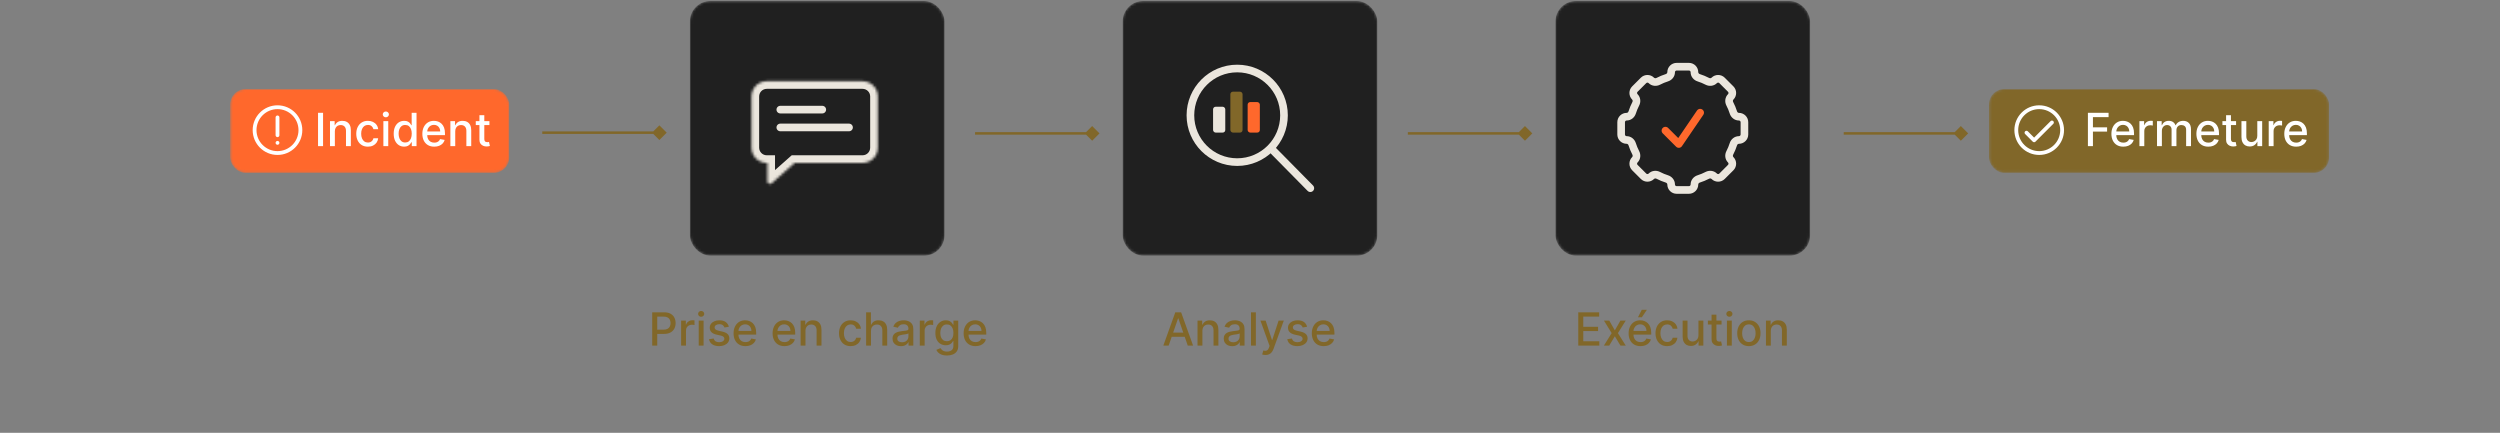 <svg width="982" height="170" viewBox="0 0 982 170" fill="none" xmlns="http://www.w3.org/2000/svg">
<rect x="0" y="0" width="982" height="170" fill="#808080" stroke="none"/>
<path d="M459.044 135.762H456.947L461.658 122.671H463.94L468.651 135.762H466.555L462.854 125.049H462.751L459.044 135.762ZM459.396 130.635H466.197V132.297H459.396V130.635ZM472.3 129.932V135.762H470.388V125.944H472.223V127.542H472.344C472.57 127.022 472.924 126.604 473.405 126.289C473.891 125.973 474.503 125.816 475.24 125.816C475.909 125.816 476.495 125.956 476.998 126.238C477.501 126.515 477.89 126.928 478.167 127.478C478.444 128.027 478.583 128.707 478.583 129.517V135.762H476.672V129.747C476.672 129.035 476.486 128.479 476.116 128.078C475.745 127.674 475.236 127.471 474.588 127.471C474.145 127.471 473.751 127.567 473.405 127.759C473.064 127.951 472.794 128.232 472.594 128.603C472.398 128.969 472.3 129.412 472.3 129.932ZM484.003 135.979C483.381 135.979 482.819 135.864 482.316 135.634C481.813 135.4 481.415 135.061 481.121 134.618C480.831 134.174 480.686 133.631 480.686 132.988C480.686 132.434 480.792 131.978 481.006 131.62C481.219 131.262 481.506 130.978 481.868 130.77C482.231 130.561 482.635 130.403 483.083 130.297C483.53 130.19 483.986 130.109 484.451 130.054C485.039 129.985 485.516 129.93 485.883 129.887C486.249 129.841 486.515 129.766 486.682 129.664C486.848 129.561 486.931 129.395 486.931 129.165V129.12C486.931 128.562 486.773 128.13 486.458 127.823C486.147 127.516 485.682 127.363 485.064 127.363C484.421 127.363 483.914 127.505 483.543 127.791C483.177 128.072 482.923 128.385 482.782 128.73L480.986 128.321C481.199 127.725 481.51 127.243 481.92 126.877C482.333 126.506 482.808 126.238 483.345 126.071C483.882 125.901 484.447 125.816 485.039 125.816C485.431 125.816 485.846 125.863 486.285 125.956C486.729 126.046 487.142 126.212 487.525 126.455C487.913 126.698 488.231 127.045 488.478 127.497C488.725 127.944 488.849 128.526 488.849 129.242V135.762H486.982V134.419H486.905C486.782 134.667 486.596 134.909 486.349 135.148C486.102 135.387 485.785 135.585 485.397 135.743C485.009 135.9 484.545 135.979 484.003 135.979ZM484.419 134.445C484.947 134.445 485.399 134.341 485.774 134.132C486.153 133.923 486.441 133.65 486.637 133.314C486.837 132.973 486.937 132.608 486.937 132.221V130.955C486.869 131.023 486.737 131.087 486.541 131.147C486.349 131.202 486.13 131.251 485.883 131.294C485.635 131.332 485.395 131.368 485.16 131.402C484.926 131.432 484.73 131.458 484.572 131.479C484.202 131.526 483.863 131.605 483.556 131.716C483.253 131.826 483.01 131.986 482.827 132.195C482.648 132.4 482.559 132.672 482.559 133.013C482.559 133.486 482.733 133.844 483.083 134.087C483.432 134.326 483.878 134.445 484.419 134.445ZM493.305 122.671V135.762H491.394V122.671H493.305ZM497.085 139.444C496.799 139.444 496.539 139.42 496.305 139.373C496.07 139.331 495.896 139.284 495.781 139.233L496.241 137.667C496.59 137.76 496.901 137.801 497.174 137.788C497.447 137.775 497.688 137.673 497.896 137.481C498.11 137.289 498.297 136.976 498.459 136.542L498.695 135.89L495.103 125.944H497.149L499.635 133.563H499.737L502.224 125.944H504.276L500.23 137.072C500.042 137.583 499.803 138.016 499.514 138.37C499.224 138.728 498.879 138.996 498.478 139.175C498.078 139.354 497.613 139.444 497.085 139.444ZM513.429 128.341L511.697 128.647C511.624 128.426 511.509 128.215 511.352 128.015C511.198 127.814 510.99 127.65 510.725 127.522C510.461 127.395 510.131 127.331 509.735 127.331C509.193 127.331 508.742 127.452 508.379 127.695C508.017 127.934 507.836 128.243 507.836 128.622C507.836 128.95 507.958 129.214 508.2 129.414C508.443 129.615 508.835 129.779 509.377 129.907L510.936 130.265C511.84 130.473 512.513 130.795 512.956 131.23C513.399 131.664 513.621 132.229 513.621 132.924C513.621 133.512 513.45 134.036 513.11 134.496C512.773 134.952 512.302 135.31 511.697 135.57C511.096 135.83 510.399 135.96 509.607 135.96C508.507 135.96 507.61 135.725 506.916 135.257C506.221 134.784 505.795 134.113 505.637 133.243L507.485 132.962C507.6 133.444 507.836 133.808 508.194 134.055C508.552 134.298 509.019 134.419 509.594 134.419C510.22 134.419 510.721 134.289 511.096 134.029C511.471 133.765 511.659 133.444 511.659 133.064C511.659 132.757 511.544 132.5 511.313 132.291C511.088 132.082 510.74 131.924 510.271 131.818L508.61 131.453C507.693 131.245 507.016 130.912 506.577 130.456C506.142 130 505.925 129.423 505.925 128.724C505.925 128.145 506.087 127.637 506.411 127.203C506.735 126.768 507.182 126.429 507.753 126.186C508.324 125.939 508.978 125.816 509.715 125.816C510.776 125.816 511.612 126.046 512.221 126.506C512.83 126.962 513.233 127.574 513.429 128.341ZM519.954 135.96C518.987 135.96 518.153 135.753 517.455 135.34C516.76 134.922 516.223 134.336 515.844 133.582C515.469 132.824 515.281 131.935 515.281 130.917C515.281 129.911 515.469 129.025 515.844 128.257C516.223 127.49 516.751 126.892 517.429 126.461C518.111 126.031 518.908 125.816 519.82 125.816C520.374 125.816 520.911 125.907 521.43 126.091C521.95 126.274 522.417 126.561 522.83 126.953C523.244 127.346 523.57 127.855 523.808 128.481C524.047 129.103 524.166 129.86 524.166 130.75V131.428H516.362V129.996H522.293C522.293 129.493 522.191 129.048 521.987 128.66C521.782 128.268 521.494 127.959 521.124 127.733C520.757 127.507 520.327 127.395 519.832 127.395C519.295 127.395 518.827 127.527 518.426 127.791C518.03 128.051 517.723 128.392 517.506 128.814C517.293 129.231 517.186 129.685 517.186 130.175V131.294C517.186 131.95 517.301 132.508 517.531 132.968C517.766 133.429 518.092 133.78 518.509 134.023C518.927 134.262 519.415 134.381 519.973 134.381C520.335 134.381 520.665 134.33 520.964 134.228C521.262 134.121 521.52 133.963 521.737 133.755C521.955 133.546 522.121 133.288 522.236 132.981L524.045 133.307C523.9 133.84 523.64 134.306 523.265 134.707C522.894 135.103 522.428 135.412 521.865 135.634C521.307 135.851 520.67 135.96 519.954 135.96Z" fill="#816729"/>
<path d="M256.185 135.762V122.671H260.851C261.87 122.671 262.714 122.856 263.383 123.227C264.052 123.598 264.552 124.105 264.885 124.748C265.217 125.387 265.383 126.108 265.383 126.909C265.383 127.714 265.215 128.439 264.878 129.082C264.546 129.721 264.043 130.228 263.37 130.603C262.701 130.974 261.859 131.159 260.845 131.159H257.636V129.485H260.666C261.31 129.485 261.832 129.374 262.232 129.152C262.633 128.926 262.927 128.62 263.114 128.232C263.302 127.844 263.396 127.403 263.396 126.909C263.396 126.414 263.302 125.975 263.114 125.592C262.927 125.208 262.631 124.908 262.226 124.691C261.825 124.473 261.297 124.365 260.641 124.365H258.16V135.762H256.185ZM267.546 135.762V125.944H269.393V127.503H269.495C269.674 126.975 269.989 126.559 270.441 126.257C270.897 125.95 271.413 125.797 271.988 125.797C272.107 125.797 272.248 125.801 272.41 125.809C272.576 125.818 272.706 125.828 272.8 125.841V127.669C272.723 127.648 272.587 127.625 272.391 127.599C272.195 127.569 271.999 127.554 271.803 127.554C271.351 127.554 270.948 127.65 270.595 127.842C270.245 128.029 269.968 128.292 269.764 128.628C269.559 128.961 269.457 129.34 269.457 129.766V135.762H267.546ZM274.454 135.762V125.944H276.365V135.762H274.454ZM275.419 124.429C275.087 124.429 274.801 124.318 274.562 124.096C274.328 123.87 274.211 123.602 274.211 123.291C274.211 122.975 274.328 122.707 274.562 122.485C274.801 122.26 275.087 122.147 275.419 122.147C275.751 122.147 276.035 122.26 276.269 122.485C276.508 122.707 276.627 122.975 276.627 123.291C276.627 123.602 276.508 123.87 276.269 124.096C276.035 124.318 275.751 124.429 275.419 124.429ZM286.293 128.341L284.561 128.647C284.489 128.426 284.374 128.215 284.216 128.015C284.063 127.814 283.854 127.65 283.59 127.522C283.325 127.395 282.995 127.331 282.599 127.331C282.058 127.331 281.606 127.452 281.244 127.695C280.881 127.934 280.7 128.243 280.7 128.622C280.7 128.95 280.822 129.214 281.065 129.414C281.308 129.615 281.7 129.779 282.241 129.907L283.801 130.265C284.704 130.473 285.377 130.795 285.82 131.23C286.264 131.664 286.485 132.229 286.485 132.924C286.485 133.512 286.315 134.036 285.974 134.496C285.637 134.952 285.166 135.31 284.561 135.57C283.96 135.83 283.264 135.96 282.471 135.96C281.372 135.96 280.475 135.725 279.78 135.257C279.085 134.784 278.659 134.113 278.502 133.243L280.349 132.962C280.464 133.444 280.7 133.808 281.058 134.055C281.416 134.298 281.883 134.419 282.458 134.419C283.085 134.419 283.585 134.289 283.96 134.029C284.335 133.765 284.523 133.444 284.523 133.064C284.523 132.757 284.408 132.5 284.178 132.291C283.952 132.082 283.604 131.924 283.136 131.818L281.474 131.453C280.558 131.245 279.88 130.912 279.441 130.456C279.006 130 278.789 129.423 278.789 128.724C278.789 128.145 278.951 127.637 279.275 127.203C279.599 126.768 280.046 126.429 280.617 126.186C281.188 125.939 281.842 125.816 282.58 125.816C283.641 125.816 284.476 126.046 285.085 126.506C285.695 126.962 286.097 127.574 286.293 128.341ZM292.818 135.96C291.851 135.96 291.018 135.753 290.319 135.34C289.624 134.922 289.087 134.336 288.708 133.582C288.333 132.824 288.146 131.935 288.146 130.917C288.146 129.911 288.333 129.025 288.708 128.257C289.087 127.49 289.616 126.892 290.293 126.461C290.975 126.031 291.772 125.816 292.684 125.816C293.238 125.816 293.775 125.907 294.295 126.091C294.815 126.274 295.281 126.561 295.695 126.953C296.108 127.346 296.434 127.855 296.672 128.481C296.911 129.103 297.03 129.86 297.03 130.75V131.428H289.226V129.996H295.158C295.158 129.493 295.055 129.048 294.851 128.66C294.646 128.268 294.359 127.959 293.988 127.733C293.621 127.507 293.191 127.395 292.697 127.395C292.16 127.395 291.691 127.527 291.29 127.791C290.894 128.051 290.587 128.392 290.37 128.814C290.157 129.231 290.05 129.685 290.05 130.175V131.294C290.05 131.95 290.165 132.508 290.396 132.968C290.63 133.429 290.956 133.78 291.373 134.023C291.791 134.262 292.279 134.381 292.837 134.381C293.199 134.381 293.53 134.33 293.828 134.228C294.126 134.121 294.384 133.963 294.601 133.755C294.819 133.546 294.985 133.288 295.1 132.981L296.909 133.307C296.764 133.84 296.504 134.306 296.129 134.707C295.758 135.103 295.292 135.412 294.729 135.634C294.171 135.851 293.534 135.96 292.818 135.96ZM308.146 135.96C307.179 135.96 306.346 135.753 305.647 135.34C304.952 134.922 304.415 134.336 304.036 133.582C303.661 132.824 303.474 131.935 303.474 130.917C303.474 129.911 303.661 129.025 304.036 128.257C304.415 127.49 304.944 126.892 305.621 126.461C306.303 126.031 307.1 125.816 308.012 125.816C308.566 125.816 309.103 125.907 309.623 126.091C310.143 126.274 310.609 126.561 311.023 126.953C311.436 127.346 311.762 127.855 312.001 128.481C312.239 129.103 312.359 129.86 312.359 130.75V131.428H304.554V129.996H310.486C310.486 129.493 310.383 129.048 310.179 128.66C309.974 128.268 309.687 127.959 309.316 127.733C308.949 127.507 308.519 127.395 308.025 127.395C307.488 127.395 307.019 127.527 306.619 127.791C306.222 128.051 305.915 128.392 305.698 128.814C305.485 129.231 305.378 129.685 305.378 130.175V131.294C305.378 131.95 305.494 132.508 305.724 132.968C305.958 133.429 306.284 133.78 306.702 134.023C307.119 134.262 307.607 134.381 308.165 134.381C308.528 134.381 308.858 134.33 309.156 134.228C309.454 134.121 309.712 133.963 309.93 133.755C310.147 133.546 310.313 133.288 310.428 132.981L312.237 133.307C312.092 133.84 311.832 134.306 311.457 134.707C311.087 135.103 310.62 135.412 310.057 135.634C309.499 135.851 308.862 135.96 308.146 135.96ZM316.39 129.932V135.762H314.479V125.944H316.314V127.542H316.435C316.661 127.022 317.015 126.604 317.496 126.289C317.982 125.973 318.593 125.816 319.331 125.816C320 125.816 320.586 125.956 321.089 126.238C321.591 126.515 321.981 126.928 322.258 127.478C322.535 128.027 322.674 128.707 322.674 129.517V135.762H320.763V129.747C320.763 129.035 320.577 128.479 320.206 128.078C319.836 127.674 319.326 127.471 318.679 127.471C318.236 127.471 317.841 127.567 317.496 127.759C317.155 127.951 316.885 128.232 316.684 128.603C316.488 128.969 316.39 129.412 316.39 129.932ZM334.136 135.96C333.186 135.96 332.368 135.745 331.682 135.314C331 134.88 330.476 134.281 330.109 133.518C329.743 132.755 329.56 131.882 329.56 130.897C329.56 129.9 329.747 129.02 330.122 128.257C330.497 127.49 331.025 126.892 331.707 126.461C332.389 126.031 333.192 125.816 334.117 125.816C334.863 125.816 335.528 125.954 336.111 126.231C336.695 126.504 337.166 126.887 337.524 127.382C337.886 127.876 338.101 128.453 338.17 129.114H336.31C336.207 128.654 335.973 128.257 335.606 127.925C335.244 127.593 334.758 127.426 334.149 127.426C333.616 127.426 333.15 127.567 332.749 127.848C332.353 128.125 332.044 128.522 331.822 129.037C331.601 129.549 331.49 130.154 331.49 130.853C331.49 131.569 331.599 132.186 331.816 132.706C332.033 133.226 332.34 133.629 332.736 133.914C333.137 134.2 333.608 134.343 334.149 134.343C334.511 134.343 334.839 134.277 335.133 134.145C335.432 134.008 335.681 133.814 335.881 133.563C336.086 133.311 336.229 133.009 336.31 132.655H338.17C338.101 133.29 337.895 133.857 337.55 134.355C337.204 134.854 336.742 135.246 336.163 135.532C335.587 135.817 334.912 135.96 334.136 135.96ZM342.125 129.932V135.762H340.214V122.671H342.099V127.542H342.221C342.451 127.013 342.802 126.593 343.275 126.282C343.748 125.971 344.366 125.816 345.129 125.816C345.802 125.816 346.39 125.954 346.893 126.231C347.4 126.508 347.792 126.922 348.069 127.471C348.351 128.017 348.491 128.699 348.491 129.517V135.762H346.58V129.747C346.58 129.027 346.395 128.468 346.024 128.072C345.653 127.672 345.138 127.471 344.477 127.471C344.025 127.471 343.62 127.567 343.263 127.759C342.909 127.951 342.63 128.232 342.425 128.603C342.225 128.969 342.125 129.412 342.125 129.932ZM353.899 135.979C353.277 135.979 352.714 135.864 352.211 135.634C351.709 135.4 351.31 135.061 351.016 134.618C350.726 134.174 350.581 133.631 350.581 132.988C350.581 132.434 350.688 131.978 350.901 131.62C351.114 131.262 351.402 130.978 351.764 130.77C352.126 130.561 352.531 130.403 352.978 130.297C353.426 130.19 353.882 130.109 354.346 130.054C354.934 129.985 355.412 129.93 355.778 129.887C356.145 129.841 356.411 129.766 356.577 129.664C356.743 129.561 356.826 129.395 356.826 129.165V129.12C356.826 128.562 356.669 128.13 356.353 127.823C356.042 127.516 355.578 127.363 354.96 127.363C354.316 127.363 353.809 127.505 353.439 127.791C353.072 128.072 352.819 128.385 352.678 128.73L350.882 128.321C351.095 127.725 351.406 127.243 351.815 126.877C352.228 126.506 352.704 126.238 353.241 126.071C353.777 125.901 354.342 125.816 354.934 125.816C355.326 125.816 355.742 125.863 356.181 125.956C356.624 126.046 357.037 126.212 357.421 126.455C357.809 126.698 358.126 127.045 358.373 127.497C358.62 127.944 358.744 128.526 358.744 129.242V135.762H356.878V134.419H356.801C356.677 134.667 356.492 134.909 356.245 135.148C355.998 135.387 355.68 135.585 355.292 135.743C354.905 135.9 354.44 135.979 353.899 135.979ZM354.314 134.445C354.843 134.445 355.294 134.341 355.669 134.132C356.049 133.923 356.336 133.65 356.532 133.314C356.733 132.973 356.833 132.608 356.833 132.221V130.955C356.765 131.023 356.633 131.087 356.437 131.147C356.245 131.202 356.025 131.251 355.778 131.294C355.531 131.332 355.29 131.368 355.056 131.402C354.821 131.432 354.625 131.458 354.468 131.479C354.097 131.526 353.758 131.605 353.451 131.716C353.149 131.826 352.906 131.986 352.723 132.195C352.544 132.4 352.454 132.672 352.454 133.013C352.454 133.486 352.629 133.844 352.978 134.087C353.328 134.326 353.773 134.445 354.314 134.445ZM361.29 135.762V125.944H363.137V127.503H363.239C363.418 126.975 363.734 126.559 364.185 126.257C364.641 125.95 365.157 125.797 365.732 125.797C365.851 125.797 365.992 125.801 366.154 125.809C366.32 125.818 366.45 125.828 366.544 125.841V127.669C366.467 127.648 366.331 127.625 366.135 127.599C365.939 127.569 365.743 127.554 365.547 127.554C365.095 127.554 364.692 127.65 364.339 127.842C363.989 128.029 363.712 128.292 363.508 128.628C363.303 128.961 363.201 129.34 363.201 129.766V135.762H361.29ZM371.963 139.648C371.183 139.648 370.512 139.546 369.949 139.341C369.391 139.137 368.935 138.866 368.581 138.529C368.228 138.193 367.964 137.824 367.789 137.424L369.432 136.746C369.547 136.934 369.7 137.132 369.892 137.341C370.088 137.554 370.352 137.735 370.684 137.884C371.021 138.033 371.454 138.108 371.982 138.108C372.706 138.108 373.305 137.931 373.778 137.577C374.251 137.228 374.488 136.669 374.488 135.902V133.972H374.366C374.251 134.181 374.085 134.413 373.868 134.669C373.655 134.924 373.361 135.146 372.986 135.333C372.611 135.521 372.123 135.615 371.522 135.615C370.746 135.615 370.047 135.434 369.425 135.071C368.807 134.705 368.317 134.166 367.955 133.454C367.597 132.738 367.418 131.858 367.418 130.814C367.418 129.77 367.595 128.875 367.949 128.13C368.307 127.384 368.797 126.813 369.419 126.417C370.041 126.016 370.746 125.816 371.535 125.816C372.144 125.816 372.636 125.918 373.011 126.123C373.386 126.323 373.678 126.557 373.887 126.826C374.1 127.094 374.264 127.331 374.379 127.535H374.52V125.944H376.392V135.979C376.392 136.823 376.196 137.515 375.804 138.056C375.412 138.598 374.882 138.998 374.213 139.258C373.548 139.518 372.798 139.648 371.963 139.648ZM371.944 134.029C372.493 134.029 372.958 133.902 373.337 133.646C373.721 133.386 374.01 133.015 374.206 132.534C374.407 132.048 374.507 131.466 374.507 130.789C374.507 130.128 374.409 129.547 374.213 129.044C374.017 128.541 373.729 128.149 373.35 127.868C372.971 127.582 372.502 127.439 371.944 127.439C371.368 127.439 370.889 127.588 370.505 127.887C370.122 128.181 369.832 128.581 369.636 129.088C369.444 129.596 369.348 130.162 369.348 130.789C369.348 131.432 369.446 131.997 369.642 132.483C369.839 132.968 370.128 133.348 370.512 133.62C370.9 133.893 371.377 134.029 371.944 134.029ZM383.187 135.96C382.22 135.96 381.387 135.753 380.688 135.34C379.993 134.922 379.456 134.336 379.077 133.582C378.702 132.824 378.515 131.935 378.515 130.917C378.515 129.911 378.702 129.025 379.077 128.257C379.456 127.49 379.985 126.892 380.662 126.461C381.344 126.031 382.141 125.816 383.053 125.816C383.607 125.816 384.144 125.907 384.664 126.091C385.184 126.274 385.65 126.561 386.064 126.953C386.477 127.346 386.803 127.855 387.042 128.481C387.28 129.103 387.4 129.86 387.4 130.75V131.428H379.595V129.996H385.527C385.527 129.493 385.424 129.048 385.22 128.66C385.015 128.268 384.728 127.959 384.357 127.733C383.991 127.507 383.56 127.395 383.066 127.395C382.529 127.395 382.06 127.527 381.66 127.791C381.263 128.051 380.956 128.392 380.739 128.814C380.526 129.231 380.419 129.685 380.419 130.175V131.294C380.419 131.95 380.535 132.508 380.765 132.968C380.999 133.429 381.325 133.78 381.743 134.023C382.16 134.262 382.648 134.381 383.206 134.381C383.569 134.381 383.899 134.33 384.197 134.228C384.495 134.121 384.753 133.963 384.971 133.755C385.188 133.546 385.354 133.288 385.469 132.981L387.278 133.307C387.133 133.84 386.873 134.306 386.498 134.707C386.128 135.103 385.661 135.412 385.098 135.634C384.54 135.851 383.903 135.96 383.187 135.96Z" fill="#816729"/>
<path d="M619.938 135.762V122.671H628.146V124.371H621.913V128.36H627.717V130.054H621.913V134.061H628.222V135.762H619.938ZM632.139 125.944L634.306 129.766L636.492 125.944H638.582L635.52 130.853L638.608 135.762H636.518L634.306 132.093L632.101 135.762H630.004L633.059 130.853L630.042 125.944H632.139ZM644.389 135.96C643.422 135.96 642.589 135.753 641.89 135.34C641.195 134.922 640.659 134.336 640.279 133.582C639.904 132.824 639.717 131.935 639.717 130.917C639.717 129.911 639.904 129.025 640.279 128.257C640.659 127.49 641.187 126.892 641.865 126.461C642.546 126.031 643.343 125.816 644.255 125.816C644.809 125.816 645.346 125.907 645.866 126.091C646.386 126.274 646.852 126.561 647.266 126.953C647.679 127.346 648.005 127.855 648.244 128.481C648.482 129.103 648.602 129.86 648.602 130.75V131.428H640.797V129.996H646.729C646.729 129.493 646.627 129.048 646.422 128.66C646.218 128.268 645.93 127.959 645.559 127.733C645.193 127.507 644.762 127.395 644.268 127.395C643.731 127.395 643.262 127.527 642.862 127.791C642.465 128.051 642.159 128.392 641.941 128.814C641.728 129.231 641.622 129.685 641.622 130.175V131.294C641.622 131.95 641.737 132.508 641.967 132.968C642.201 133.429 642.527 133.78 642.945 134.023C643.362 134.262 643.85 134.381 644.409 134.381C644.771 134.381 645.101 134.33 645.399 134.228C645.698 134.121 645.955 133.963 646.173 133.755C646.39 133.546 646.556 133.288 646.671 132.981L648.48 133.307C648.335 133.84 648.075 134.306 647.7 134.707C647.33 135.103 646.863 135.412 646.301 135.634C645.742 135.851 645.105 135.96 644.389 135.96ZM643.392 124.633L644.888 121.686H646.901L644.92 124.633H643.392ZM654.858 135.96C653.908 135.96 653.089 135.745 652.403 135.314C651.722 134.88 651.197 134.281 650.831 133.518C650.464 132.755 650.281 131.882 650.281 130.897C650.281 129.9 650.469 129.02 650.844 128.257C651.219 127.49 651.747 126.892 652.429 126.461C653.111 126.031 653.914 125.816 654.839 125.816C655.585 125.816 656.249 125.954 656.833 126.231C657.417 126.504 657.888 126.887 658.246 127.382C658.608 127.876 658.823 128.453 658.891 129.114H657.031C656.929 128.654 656.695 128.257 656.328 127.925C655.966 127.593 655.48 127.426 654.871 127.426C654.338 127.426 653.871 127.567 653.471 127.848C653.075 128.125 652.766 128.522 652.544 129.037C652.322 129.549 652.212 130.154 652.212 130.853C652.212 131.569 652.32 132.186 652.538 132.706C652.755 133.226 653.062 133.629 653.458 133.914C653.859 134.2 654.33 134.343 654.871 134.343C655.233 134.343 655.561 134.277 655.855 134.145C656.153 134.008 656.403 133.814 656.603 133.563C656.808 133.311 656.95 133.009 657.031 132.655H658.891C658.823 133.29 658.616 133.857 658.271 134.355C657.926 134.854 657.464 135.246 656.884 135.532C656.309 135.817 655.634 135.96 654.858 135.96ZM667.155 131.69V125.944H669.072V135.762H667.193V134.061H667.091C666.865 134.586 666.503 135.022 666.004 135.372C665.51 135.717 664.894 135.89 664.157 135.89C663.526 135.89 662.968 135.751 662.482 135.474C662.001 135.193 661.621 134.777 661.344 134.228C661.072 133.678 660.935 132.998 660.935 132.189V125.944H662.846V131.958C662.846 132.627 663.032 133.16 663.403 133.556C663.773 133.953 664.255 134.151 664.847 134.151C665.205 134.151 665.561 134.061 665.915 133.882C666.273 133.703 666.569 133.433 666.803 133.071C667.042 132.708 667.159 132.248 667.155 131.69ZM676.223 125.944V127.478H670.86V125.944H676.223ZM672.299 123.591H674.21V132.879C674.21 133.25 674.265 133.529 674.376 133.716C674.487 133.9 674.63 134.025 674.804 134.093C674.983 134.157 675.177 134.189 675.386 134.189C675.539 134.189 675.674 134.179 675.789 134.157C675.904 134.136 675.993 134.119 676.057 134.106L676.402 135.685C676.292 135.728 676.134 135.77 675.929 135.813C675.725 135.86 675.469 135.885 675.162 135.89C674.659 135.898 674.191 135.809 673.756 135.621C673.321 135.434 672.97 135.144 672.701 134.752C672.433 134.36 672.299 133.868 672.299 133.275V123.591ZM678.338 135.762V125.944H680.249V135.762H678.338ZM679.303 124.429C678.97 124.429 678.685 124.318 678.446 124.096C678.212 123.87 678.095 123.602 678.095 123.291C678.095 122.975 678.212 122.707 678.446 122.485C678.685 122.26 678.97 122.147 679.303 122.147C679.635 122.147 679.919 122.26 680.153 122.485C680.392 122.707 680.511 122.975 680.511 123.291C680.511 123.602 680.392 123.87 680.153 124.096C679.919 124.318 679.635 124.429 679.303 124.429ZM686.956 135.96C686.035 135.96 685.232 135.749 684.546 135.327C683.86 134.905 683.327 134.315 682.948 133.556C682.569 132.798 682.379 131.912 682.379 130.897C682.379 129.879 682.569 128.988 682.948 128.225C683.327 127.463 683.86 126.87 684.546 126.449C685.232 126.027 686.035 125.816 686.956 125.816C687.876 125.816 688.679 126.027 689.365 126.449C690.051 126.87 690.584 127.463 690.963 128.225C691.343 128.988 691.532 129.879 691.532 130.897C691.532 131.912 691.343 132.798 690.963 133.556C690.584 134.315 690.051 134.905 689.365 135.327C688.679 135.749 687.876 135.96 686.956 135.96ZM686.962 134.355C687.559 134.355 688.053 134.198 688.445 133.882C688.837 133.567 689.127 133.147 689.314 132.623C689.506 132.099 689.602 131.522 689.602 130.891C689.602 130.265 689.506 129.689 689.314 129.165C689.127 128.637 688.837 128.213 688.445 127.893C688.053 127.574 687.559 127.414 686.962 127.414C686.361 127.414 685.863 127.574 685.466 127.893C685.074 128.213 684.782 128.637 684.591 129.165C684.403 129.689 684.309 130.265 684.309 130.891C684.309 131.522 684.403 132.099 684.591 132.623C684.782 133.147 685.074 133.567 685.466 133.882C685.863 134.198 686.361 134.355 686.962 134.355ZM695.577 129.932V135.762H693.666V125.944H695.5V127.542H695.622C695.847 127.022 696.201 126.604 696.683 126.289C697.169 125.973 697.78 125.816 698.517 125.816C699.186 125.816 699.772 125.956 700.275 126.238C700.778 126.515 701.168 126.928 701.445 127.478C701.722 128.027 701.86 128.707 701.86 129.517V135.762H699.949V129.747C699.949 129.035 699.764 128.479 699.393 128.078C699.022 127.674 698.513 127.471 697.865 127.471C697.422 127.471 697.028 127.567 696.683 127.759C696.342 127.951 696.071 128.232 695.871 128.603C695.675 128.969 695.577 129.412 695.577 129.932Z" fill="#816729"/>
<mask id="mask0_2951_1036" style="mask-type:alpha" maskUnits="userSpaceOnUse" x="441" y="0" width="100" height="101">
<rect x="441" y="0.409" width="100" height="100" rx="8" fill="#202020"/>
</mask>
<g mask="url(#mask0_2951_1036)">
<rect x="441" y="0.409" width="100" height="100" rx="8" fill="#202020"/>
</g>
<mask id="mask1_2951_1036" style="mask-type:alpha" maskUnits="userSpaceOnUse" x="611" y="0" width="100" height="101">
<rect x="611" y="0.409" width="100" height="100" rx="8" fill="#331613"/>
</mask>
<g mask="url(#mask1_2951_1036)">
<rect x="611" y="0.409" width="100" height="100" rx="8" fill="#202020"/>
</g>
<mask id="mask2_2951_1036" style="mask-type:alpha" maskUnits="userSpaceOnUse" x="781" y="34" width="134" height="34">
<rect x="781.281" y="34.985" width="133.56" height="32.915" rx="6" fill="#816729"/>
</mask>
<g mask="url(#mask2_2951_1036)">
<rect x="781.281" y="34.985" width="133.56" height="32.915" rx="6" fill="#816729"/>
</g>
<mask id="mask3_2951_1036" style="mask-type:alpha" maskUnits="userSpaceOnUse" x="90" y="34" width="111" height="34">
<rect x="90.401" y="34.985" width="109.617" height="32.915" rx="6" fill="#FF682C"/>
</mask>
<g mask="url(#mask3_2951_1036)">
<rect x="90.401" y="34.985" width="109.617" height="32.915" rx="6" fill="#FF682C"/>
</g>
<mask id="mask4_2951_1036" style="mask-type:alpha" maskUnits="userSpaceOnUse" x="271" y="0" width="100" height="101">
<rect x="271" y="0.409" width="100" height="100" rx="8" fill="#202020"/>
</mask>
<g mask="url(#mask4_2951_1036)">
<rect x="271" y="0.409" width="100" height="100" rx="8" fill="#202020"/>
</g>
<path d="M820.13 57.409V44.318H828.248V46.019H822.105V50.007H827.666V51.701H822.105V57.409H820.13ZM834.034 57.607C833.067 57.607 832.233 57.401 831.535 56.987C830.84 56.57 830.303 55.984 829.924 55.23C829.549 54.471 829.361 53.583 829.361 52.564C829.361 51.558 829.549 50.672 829.924 49.905C830.303 49.138 830.831 48.539 831.509 48.109C832.191 47.678 832.988 47.463 833.9 47.463C834.454 47.463 834.991 47.555 835.51 47.738C836.03 47.921 836.497 48.209 836.91 48.601C837.324 48.993 837.65 49.502 837.888 50.129C838.127 50.751 838.246 51.507 838.246 52.398V53.075H830.442V51.644H836.373C836.373 51.141 836.271 50.695 836.067 50.308C835.862 49.916 835.574 49.607 835.204 49.381C834.837 49.155 834.407 49.042 833.912 49.042C833.376 49.042 832.907 49.174 832.506 49.438C832.11 49.698 831.803 50.039 831.586 50.461C831.373 50.879 831.266 51.333 831.266 51.822V52.941C831.266 53.597 831.381 54.156 831.611 54.616C831.846 55.076 832.172 55.428 832.589 55.67C833.007 55.909 833.495 56.029 834.053 56.029C834.415 56.029 834.746 55.977 835.044 55.875C835.342 55.769 835.6 55.611 835.817 55.402C836.035 55.193 836.201 54.935 836.316 54.629L838.125 54.955C837.98 55.487 837.72 55.954 837.345 56.355C836.974 56.751 836.508 57.06 835.945 57.281C835.387 57.499 834.75 57.607 834.034 57.607ZM840.367 57.409V47.591H842.214V49.151H842.316C842.495 48.622 842.811 48.207 843.262 47.904C843.718 47.597 844.234 47.444 844.809 47.444C844.929 47.444 845.069 47.448 845.231 47.457C845.397 47.465 845.527 47.476 845.621 47.489V49.317C845.544 49.295 845.408 49.272 845.212 49.246C845.016 49.217 844.82 49.202 844.624 49.202C844.172 49.202 843.77 49.298 843.416 49.489C843.066 49.677 842.789 49.939 842.585 50.276C842.38 50.608 842.278 50.987 842.278 51.413V57.409H840.367ZM847.275 57.409V47.591H849.11V49.189H849.231C849.436 48.648 849.77 48.226 850.235 47.923C850.699 47.617 851.255 47.463 851.903 47.463C852.559 47.463 853.109 47.617 853.552 47.923C853.999 48.23 854.33 48.652 854.543 49.189H854.645C854.879 48.665 855.252 48.247 855.764 47.936C856.275 47.621 856.884 47.463 857.592 47.463C858.482 47.463 859.209 47.742 859.771 48.3C860.338 48.859 860.622 49.7 860.622 50.825V57.409H858.71V51.004C858.71 50.34 858.529 49.858 858.167 49.56C857.805 49.261 857.372 49.112 856.869 49.112C856.247 49.112 855.764 49.304 855.419 49.688C855.073 50.067 854.901 50.555 854.901 51.151V57.409H852.996V50.883C852.996 50.35 852.83 49.922 852.497 49.598C852.165 49.274 851.732 49.112 851.2 49.112C850.838 49.112 850.503 49.208 850.196 49.4C849.894 49.587 849.649 49.849 849.461 50.186C849.278 50.523 849.186 50.913 849.186 51.356V57.409H847.275ZM867.415 57.607C866.447 57.607 865.614 57.401 864.915 56.987C864.221 56.57 863.684 55.984 863.305 55.23C862.93 54.471 862.742 53.583 862.742 52.564C862.742 51.558 862.93 50.672 863.305 49.905C863.684 49.138 864.212 48.539 864.89 48.109C865.572 47.678 866.369 47.463 867.281 47.463C867.835 47.463 868.371 47.555 868.891 47.738C869.411 47.921 869.878 48.209 870.291 48.601C870.705 48.993 871.031 49.502 871.269 50.129C871.508 50.751 871.627 51.507 871.627 52.398V53.075H863.822V51.644H869.754C869.754 51.141 869.652 50.695 869.447 50.308C869.243 49.916 868.955 49.607 868.585 49.381C868.218 49.155 867.788 49.042 867.293 49.042C866.756 49.042 866.288 49.174 865.887 49.438C865.491 49.698 865.184 50.039 864.967 50.461C864.754 50.879 864.647 51.333 864.647 51.822V52.941C864.647 53.597 864.762 54.156 864.992 54.616C865.227 55.076 865.553 55.428 865.97 55.67C866.388 55.909 866.876 56.029 867.434 56.029C867.796 56.029 868.126 55.977 868.425 55.875C868.723 55.769 868.981 55.611 869.198 55.402C869.415 55.193 869.582 54.935 869.697 54.629L871.506 54.955C871.361 55.487 871.101 55.954 870.726 56.355C870.355 56.751 869.888 57.06 869.326 57.281C868.768 57.499 868.131 57.607 867.415 57.607ZM878.331 47.591V49.125H872.968V47.591H878.331ZM874.406 45.239H876.317V54.526C876.317 54.897 876.373 55.176 876.483 55.364C876.594 55.547 876.737 55.673 876.912 55.741C877.091 55.805 877.285 55.837 877.493 55.837C877.647 55.837 877.781 55.826 877.896 55.805C878.011 55.783 878.101 55.766 878.165 55.754L878.51 57.333C878.399 57.375 878.241 57.418 878.037 57.46C877.832 57.507 877.577 57.533 877.27 57.537C876.767 57.545 876.298 57.456 875.863 57.269C875.429 57.081 875.077 56.791 874.809 56.399C874.54 56.007 874.406 55.515 874.406 54.923V45.239ZM886.664 53.337V47.591H888.582V57.409H886.703V55.709H886.6C886.375 56.233 886.012 56.67 885.514 57.019C885.02 57.364 884.404 57.537 883.667 57.537C883.036 57.537 882.478 57.398 881.992 57.121C881.51 56.84 881.131 56.425 880.854 55.875C880.581 55.325 880.445 54.646 880.445 53.836V47.591H882.356V53.606C882.356 54.275 882.542 54.808 882.912 55.204C883.283 55.6 883.765 55.798 884.357 55.798C884.715 55.798 885.071 55.709 885.424 55.53C885.782 55.351 886.078 55.08 886.313 54.718C886.551 54.356 886.669 53.896 886.664 53.337ZM891.15 57.409V47.591H892.997V49.151H893.1C893.279 48.622 893.594 48.207 894.046 47.904C894.502 47.597 895.017 47.444 895.593 47.444C895.712 47.444 895.852 47.448 896.014 47.457C896.181 47.465 896.311 47.476 896.404 47.489V49.317C896.328 49.295 896.191 49.272 895.995 49.246C895.799 49.217 895.603 49.202 895.407 49.202C894.955 49.202 894.553 49.298 894.199 49.489C893.85 49.677 893.573 49.939 893.368 50.276C893.164 50.608 893.061 50.987 893.061 51.413V57.409H891.15ZM901.938 57.607C900.971 57.607 900.138 57.401 899.439 56.987C898.744 56.57 898.207 55.984 897.828 55.23C897.453 54.471 897.266 53.583 897.266 52.564C897.266 51.558 897.453 50.672 897.828 49.905C898.207 49.138 898.736 48.539 899.413 48.109C900.095 47.678 900.892 47.463 901.804 47.463C902.358 47.463 902.895 47.555 903.415 47.738C903.935 47.921 904.401 48.209 904.815 48.601C905.228 48.993 905.554 49.502 905.793 50.129C906.031 50.751 906.151 51.507 906.151 52.398V53.075H898.346V51.644H904.278C904.278 51.141 904.175 50.695 903.971 50.308C903.766 49.916 903.479 49.607 903.108 49.381C902.741 49.155 902.311 49.042 901.817 49.042C901.28 49.042 900.811 49.174 900.411 49.438C900.014 49.698 899.707 50.039 899.49 50.461C899.277 50.879 899.17 51.333 899.17 51.822V52.941C899.17 53.597 899.286 54.156 899.516 54.616C899.75 55.076 900.076 55.428 900.494 55.67C900.911 55.909 901.399 56.029 901.957 56.029C902.32 56.029 902.65 55.977 902.948 55.875C903.246 55.769 903.504 55.611 903.722 55.402C903.939 55.193 904.105 54.935 904.22 54.629L906.029 54.955C905.884 55.487 905.624 55.954 905.249 56.355C904.879 56.751 904.412 57.06 903.849 57.281C903.291 57.499 902.654 57.607 901.938 57.607Z" fill="white"/>
<path d="M806 48.114L799 55.114L796 52.114M810 51.114C810 56.084 805.971 60.114 801 60.114C796.029 60.114 792 56.084 792 51.114C792 46.143 796.029 42.114 801 42.114C805.971 42.114 810 46.143 810 51.114Z" stroke="white" stroke-width="1.5" stroke-linecap="round" stroke-linejoin="round"/>
<path d="M126.898 44.318V57.409H124.923V44.318H126.898ZM131.532 51.58V57.409H129.621V47.591H131.455V49.189H131.577C131.803 48.669 132.156 48.252 132.638 47.936C133.124 47.621 133.735 47.463 134.472 47.463C135.141 47.463 135.727 47.604 136.23 47.885C136.733 48.162 137.123 48.575 137.4 49.125C137.677 49.675 137.815 50.355 137.815 51.164V57.409H135.904V51.394C135.904 50.683 135.719 50.127 135.348 49.726C134.977 49.321 134.468 49.119 133.82 49.119C133.377 49.119 132.983 49.215 132.638 49.406C132.297 49.598 132.026 49.879 131.826 50.25C131.63 50.617 131.532 51.06 131.532 51.58ZM144.514 57.607C143.564 57.607 142.746 57.392 142.06 56.962C141.378 56.527 140.854 55.928 140.487 55.166C140.121 54.403 139.938 53.529 139.938 52.545C139.938 51.548 140.125 50.668 140.5 49.905C140.875 49.138 141.403 48.539 142.085 48.109C142.767 47.678 143.57 47.463 144.495 47.463C145.241 47.463 145.906 47.602 146.489 47.879C147.073 48.151 147.544 48.535 147.902 49.029C148.264 49.523 148.479 50.101 148.548 50.761H146.688C146.585 50.301 146.351 49.905 145.984 49.572C145.622 49.24 145.136 49.074 144.527 49.074C143.994 49.074 143.528 49.215 143.127 49.496C142.731 49.773 142.422 50.169 142.2 50.685C141.979 51.196 141.868 51.801 141.868 52.5C141.868 53.216 141.977 53.834 142.194 54.354C142.411 54.874 142.718 55.276 143.114 55.562C143.515 55.847 143.986 55.99 144.527 55.99C144.889 55.99 145.217 55.924 145.511 55.792C145.81 55.656 146.059 55.462 146.259 55.21C146.464 54.959 146.607 54.656 146.688 54.303H148.548C148.479 54.938 148.273 55.504 147.928 56.003C147.582 56.502 147.12 56.894 146.54 57.179C145.965 57.465 145.29 57.607 144.514 57.607ZM150.591 57.409V47.591H152.503V57.409H150.591ZM151.557 46.076C151.224 46.076 150.939 45.965 150.7 45.744C150.466 45.518 150.349 45.249 150.349 44.938C150.349 44.623 150.466 44.355 150.7 44.133C150.939 43.907 151.224 43.794 151.557 43.794C151.889 43.794 152.172 43.907 152.407 44.133C152.645 44.355 152.765 44.623 152.765 44.938C152.765 45.249 152.645 45.518 152.407 45.744C152.172 45.965 151.889 46.076 151.557 46.076ZM158.749 57.601C157.957 57.601 157.249 57.398 156.627 56.994C156.009 56.585 155.523 56.003 155.17 55.249C154.82 54.49 154.646 53.58 154.646 52.519C154.646 51.458 154.822 50.55 155.176 49.796C155.534 49.042 156.024 48.465 156.646 48.064C157.268 47.663 157.974 47.463 158.762 47.463C159.371 47.463 159.862 47.565 160.232 47.77C160.607 47.97 160.897 48.205 161.102 48.473C161.31 48.742 161.472 48.978 161.587 49.183H161.702V44.318H163.614V57.409H161.747V55.882H161.587C161.472 56.09 161.306 56.329 161.089 56.597C160.876 56.866 160.582 57.1 160.207 57.3C159.832 57.501 159.346 57.601 158.749 57.601ZM159.171 55.971C159.721 55.971 160.185 55.826 160.565 55.536C160.948 55.242 161.238 54.835 161.434 54.315C161.634 53.795 161.734 53.19 161.734 52.5C161.734 51.818 161.636 51.222 161.44 50.71C161.244 50.199 160.957 49.8 160.577 49.515C160.198 49.23 159.729 49.087 159.171 49.087C158.596 49.087 158.116 49.236 157.733 49.534C157.349 49.833 157.06 50.239 156.864 50.755C156.672 51.271 156.576 51.852 156.576 52.5C156.576 53.156 156.674 53.746 156.87 54.271C157.066 54.795 157.356 55.21 157.739 55.517C158.127 55.82 158.604 55.971 159.171 55.971ZM170.573 57.607C169.606 57.607 168.773 57.401 168.074 56.987C167.379 56.57 166.842 55.984 166.463 55.23C166.088 54.471 165.9 53.583 165.9 52.564C165.9 51.558 166.088 50.672 166.463 49.905C166.842 49.138 167.371 48.539 168.048 48.109C168.73 47.678 169.527 47.463 170.439 47.463C170.993 47.463 171.53 47.555 172.05 47.738C172.569 47.921 173.036 48.209 173.449 48.601C173.863 48.993 174.189 49.502 174.427 50.129C174.666 50.751 174.785 51.507 174.785 52.398V53.075H166.981V51.644H172.912C172.912 51.141 172.81 50.695 172.606 50.308C172.401 49.916 172.113 49.607 171.743 49.381C171.376 49.155 170.946 49.042 170.452 49.042C169.915 49.042 169.446 49.174 169.045 49.438C168.649 49.698 168.342 50.039 168.125 50.461C167.912 50.879 167.805 51.333 167.805 51.822V52.941C167.805 53.597 167.92 54.156 168.15 54.616C168.385 55.076 168.711 55.428 169.128 55.67C169.546 55.909 170.034 56.029 170.592 56.029C170.954 56.029 171.285 55.977 171.583 55.875C171.881 55.769 172.139 55.611 172.356 55.402C172.574 55.193 172.74 54.935 172.855 54.629L174.664 54.955C174.519 55.487 174.259 55.954 173.884 56.355C173.513 56.751 173.047 57.06 172.484 57.281C171.926 57.499 171.289 57.607 170.573 57.607ZM178.817 51.58V57.409H176.906V47.591H178.74V49.189H178.862C179.088 48.669 179.441 48.252 179.923 47.936C180.409 47.621 181.02 47.463 181.757 47.463C182.426 47.463 183.012 47.604 183.515 47.885C184.018 48.162 184.408 48.575 184.685 49.125C184.962 49.675 185.1 50.355 185.1 51.164V57.409H183.189V51.394C183.189 50.683 183.004 50.127 182.633 49.726C182.262 49.321 181.753 49.119 181.105 49.119C180.662 49.119 180.268 49.215 179.923 49.406C179.582 49.598 179.311 49.879 179.111 50.25C178.915 50.617 178.817 51.06 178.817 51.58ZM192.247 47.591V49.125H186.884V47.591H192.247ZM188.322 45.239H190.233V54.526C190.233 54.897 190.289 55.176 190.4 55.364C190.51 55.547 190.653 55.673 190.828 55.741C191.007 55.805 191.201 55.837 191.409 55.837C191.563 55.837 191.697 55.826 191.812 55.805C191.927 55.783 192.017 55.766 192.081 55.754L192.426 57.333C192.315 57.375 192.157 57.418 191.953 57.46C191.748 57.507 191.493 57.533 191.186 57.537C190.683 57.545 190.214 57.456 189.779 57.269C189.345 57.081 188.993 56.791 188.725 56.399C188.456 56.007 188.322 55.515 188.322 54.923V45.239Z" fill="white"/>
<circle cx="485.974" cy="45.296" r="18.381" stroke="#EBE6DD" stroke-width="3"/>
<path d="M499.701 58.726L514.694 73.921" stroke="#EBE6DD" stroke-width="3" stroke-linecap="round"/>
<rect x="476.497" y="41.935" width="4.789" height="10.142" rx="1" fill="#EBE6DD"/>
<rect x="483.287" y="36.01" width="4.789" height="16.066" rx="1" fill="#816729"/>
<rect x="490.076" y="40.101" width="4.789" height="11.975" rx="1" fill="#FF682C"/>
<path d="M654.754 30.535L654.305 29.104L654.754 30.535ZM648.643 31.582L649.703 30.521L648.643 31.582ZM645.588 31.581L646.648 32.642L645.588 31.581ZM642.172 62.766L643.233 63.827L642.172 62.766ZM642.53 60.045L641.201 60.741L642.53 60.045ZM642.172 65.821L643.233 64.761L642.172 65.821ZM648.643 69.236L649.704 70.297L648.643 69.236ZM645.587 69.237L646.648 68.176L645.587 69.237ZM654.753 70.281L655.202 68.85L654.753 70.281ZM667.245 70.278L667.695 71.71L667.245 70.278ZM673.352 69.235L672.291 70.296L673.352 69.235ZM670.629 68.876L671.323 70.205L670.629 68.876ZM679.463 60.042L680.793 60.737L679.463 60.042ZM680.867 56.656L682.298 57.106L680.867 56.656ZM679.823 38.053L680.883 39.114L679.823 38.053ZM679.463 40.775L678.134 41.47L679.463 40.775ZM679.823 34.996L678.762 36.056L679.823 34.996ZM670.629 31.941L671.324 30.612L670.629 31.941ZM667.244 30.538L666.795 31.969C667.886 32.311 668.936 32.748 669.934 33.27L670.629 31.941L671.324 30.612C670.17 30.008 668.956 29.503 667.694 29.107L667.244 30.538ZM676.411 31.583L675.35 32.643L678.762 36.056L679.823 34.996L680.884 33.935L677.471 30.522L676.411 31.583ZM679.463 40.775L678.134 41.47C678.656 42.469 679.093 43.519 679.436 44.611L680.867 44.162L682.298 43.713C681.902 42.45 681.396 41.235 680.793 40.08L679.463 40.775ZM685.211 47.997H683.711V52.822H685.211H686.711V47.997H685.211ZM680.867 56.656L679.436 56.207C679.093 57.298 678.656 58.348 678.134 59.347L679.463 60.042L680.793 60.737C681.396 59.582 681.902 58.368 682.298 57.106L680.867 56.656ZM679.823 65.823L678.762 64.762L675.349 68.175L676.41 69.236L677.471 70.296L680.883 66.883L679.823 65.823ZM670.629 68.876L669.934 67.546C668.936 68.068 667.886 68.505 666.796 68.847L667.245 70.278L667.695 71.71C668.956 71.313 670.17 70.808 671.323 70.205L670.629 68.876ZM663.412 74.62V73.12H658.584V74.62V76.12H663.412V74.62ZM654.753 70.281L655.202 68.85C654.109 68.507 653.058 68.07 652.058 67.547L651.363 68.877L650.669 70.206C651.825 70.81 653.04 71.316 654.304 71.713L654.753 70.281ZM645.587 69.237L646.648 68.176L643.233 64.761L642.172 65.821L641.111 66.882L644.527 70.297L645.587 69.237ZM642.53 60.045L643.859 59.35C643.336 58.349 642.898 57.297 642.554 56.204L641.123 56.653L639.692 57.102C640.089 58.367 640.596 59.584 641.201 60.741L642.53 60.045ZM636.786 52.824H638.286V47.993H636.786H635.286V52.824H636.786ZM641.123 44.164L642.554 44.613C642.898 43.519 643.336 42.466 643.859 41.465L642.53 40.77L641.2 40.075C640.595 41.232 640.089 42.449 639.692 43.714L641.123 44.164ZM642.171 34.998L643.232 36.059L646.648 32.642L645.588 31.581L644.527 30.521L641.11 33.937L642.171 34.998ZM651.363 31.941L652.058 33.27C653.058 32.747 654.11 32.309 655.203 31.966L654.754 30.535L654.305 29.104C653.04 29.501 651.824 30.007 650.668 30.611L651.363 31.941ZM658.583 26.198V27.698H663.413V26.198V24.698H658.583V26.198ZM663.413 26.198V27.698C663.778 27.698 664.074 27.994 664.074 28.359H665.574H667.074C667.074 26.337 665.435 24.698 663.413 24.698V26.198ZM656.424 28.358H657.924C657.924 27.994 658.219 27.698 658.583 27.698V26.198V24.698C656.562 24.698 654.924 26.337 654.924 28.358H656.424ZM654.754 30.535L655.203 31.966C656.721 31.49 657.924 30.096 657.924 28.358H656.424H654.924C654.924 28.641 654.716 28.975 654.305 29.104L654.754 30.535ZM648.643 31.582L647.582 32.642C648.811 33.871 650.647 34.008 652.058 33.27L651.363 31.941L650.668 30.611C650.287 30.81 649.904 30.722 649.703 30.521L648.643 31.582ZM645.588 31.581L646.648 32.642C646.906 32.384 647.324 32.384 647.582 32.642L648.643 31.582L649.703 30.521C648.274 29.091 645.956 29.091 644.527 30.521L645.588 31.581ZM642.171 38.051L643.232 36.99C642.974 36.733 642.974 36.316 643.232 36.059L642.171 34.998L641.11 33.937C639.682 35.366 639.682 37.683 641.11 39.112L642.171 38.051ZM642.53 40.77L643.859 41.465C644.596 40.055 644.461 38.219 643.232 36.99L642.171 38.051L641.11 39.112C641.311 39.312 641.399 39.695 641.2 40.075L642.53 40.77ZM638.946 45.833V47.333C640.684 47.333 642.078 46.131 642.554 44.613L641.123 44.164L639.692 43.714C639.563 44.125 639.229 44.333 638.946 44.333V45.833ZM636.786 47.993H638.286C638.286 47.628 638.581 47.333 638.946 47.333V45.833V44.333C636.925 44.333 635.286 45.971 635.286 47.993H636.786ZM638.946 54.983V53.483C638.581 53.483 638.286 53.188 638.286 52.824H636.786H635.286C635.286 54.845 636.925 56.483 638.946 56.483V54.983ZM641.123 56.653L642.554 56.204C642.078 54.686 640.684 53.483 638.946 53.483V54.983V56.483C639.229 56.483 639.563 56.692 639.692 57.102L641.123 56.653ZM642.172 62.766L643.233 63.827C644.461 62.597 644.597 60.761 643.859 59.35L642.53 60.045L641.201 60.741C641.4 61.121 641.312 61.505 641.111 61.706L642.172 62.766ZM642.172 65.821L643.233 64.761C642.975 64.503 642.975 64.085 643.233 63.827L642.172 62.766L641.111 61.706C639.682 63.135 639.682 65.453 641.111 66.882L642.172 65.821ZM648.643 69.236L647.581 68.176C647.324 68.434 646.906 68.434 646.648 68.176L645.587 69.237L644.527 70.297C645.956 71.727 648.274 71.727 649.704 70.297L648.643 69.236ZM651.363 68.877L652.058 67.547C650.647 66.81 648.81 66.946 647.581 68.176L648.643 69.236L649.704 70.297C649.904 70.096 650.288 70.007 650.669 70.206L651.363 68.877ZM656.424 72.46H657.924C657.924 70.721 656.721 69.326 655.202 68.85L654.753 70.281L654.304 71.713C654.715 71.841 654.924 72.176 654.924 72.46H656.424ZM658.584 74.62V73.12C658.22 73.12 657.924 72.824 657.924 72.46H656.424H654.924C654.924 74.481 656.563 76.12 658.584 76.12V74.62ZM665.574 72.458H664.074C664.074 72.824 663.778 73.12 663.412 73.12V74.62V76.12C665.435 76.12 667.074 74.481 667.074 72.458H665.574ZM667.245 70.278L666.796 68.847C665.277 69.325 664.074 70.719 664.074 72.458H665.574H667.074C667.074 72.174 667.283 71.839 667.695 71.71L667.245 70.278ZM673.352 69.235L674.413 68.175C673.183 66.945 671.346 66.808 669.934 67.546L670.629 68.876L671.323 70.205C671.705 70.005 672.09 70.094 672.291 70.296L673.352 69.235ZM676.41 69.236L675.349 68.175C675.091 68.433 674.671 68.433 674.413 68.175L673.352 69.235L672.291 70.296C673.721 71.726 676.04 71.727 677.471 70.296L676.41 69.236ZM679.823 62.765L678.762 63.826C679.021 64.084 679.021 64.504 678.762 64.762L679.823 65.823L680.883 66.883C682.314 65.453 682.314 63.135 680.883 61.704L679.823 62.765ZM679.463 60.042L678.134 59.347C677.396 60.759 677.532 62.596 678.762 63.826L679.823 62.765L680.883 61.704C680.682 61.503 680.593 61.119 680.793 60.737L679.463 60.042ZM683.048 54.984V53.484C681.309 53.484 679.913 54.688 679.436 56.207L680.867 56.656L682.298 57.106C682.428 56.694 682.763 56.484 683.048 56.484V54.984ZM685.211 52.822H683.711C683.711 53.188 683.414 53.484 683.048 53.484V54.984V56.484C685.071 56.484 686.711 54.844 686.711 52.822H685.211ZM683.048 45.834V47.334C683.414 47.334 683.711 47.631 683.711 47.997H685.211H686.711C686.711 45.974 685.071 44.334 683.048 44.334V45.834ZM680.867 44.162L679.436 44.611C679.913 46.131 681.309 47.334 683.048 47.334V45.834V44.334C682.763 44.334 682.428 44.125 682.298 43.713L680.867 44.162ZM679.823 38.053L678.762 36.992C677.532 38.221 677.396 40.058 678.134 41.47L679.463 40.775L680.793 40.08C680.593 39.699 680.682 39.315 680.883 39.114L679.823 38.053ZM679.823 34.996L678.762 36.056C679.021 36.315 679.021 36.733 678.762 36.992L679.823 38.053L680.883 39.114C682.313 37.684 682.314 35.365 680.884 33.935L679.823 34.996ZM673.352 31.582L674.413 32.643C674.672 32.384 675.091 32.385 675.35 32.643L676.411 31.583L677.471 30.522C676.041 29.092 673.723 29.091 672.292 30.521L673.352 31.582ZM670.629 31.941L669.934 33.27C671.346 34.008 673.183 33.872 674.413 32.643L673.352 31.582L672.292 30.521C672.091 30.723 671.706 30.811 671.324 30.612L670.629 31.941ZM667.244 30.538L667.694 29.107C667.283 28.977 667.074 28.643 667.074 28.359H665.574H664.074C664.074 30.098 665.276 31.492 666.795 31.969L667.244 30.538Z" fill="#EBE6DD"/>
<path d="M654.18 51.311L659.432 56.564L667.821 44.255" stroke="#FF682C" stroke-width="3" stroke-linecap="round" stroke-linejoin="round"/>
<mask id="path-24-inside-1_2951_1036" fill="white">
<path d="M338.806 31.893C342.119 31.893 344.806 34.579 344.806 37.893V57.995C344.805 61.309 342.119 63.995 338.806 63.995H312.126L303.089 72.007C302.444 72.578 301.426 72.12 301.426 71.258V63.995H301.193C297.88 63.995 295.194 61.309 295.193 57.995V37.893C295.193 34.579 297.88 31.893 301.193 31.893H338.806Z"/>
</mask>
<path d="M338.806 31.893L338.806 28.893H338.806V31.893ZM344.806 57.995L347.806 57.995V57.995H344.806ZM338.806 63.995V66.995V63.995ZM312.126 63.995V60.995H310.988L310.136 61.75L312.126 63.995ZM303.089 72.007L305.078 74.253L305.079 74.252L303.089 72.007ZM301.426 71.258H304.426H301.426ZM301.426 63.995H304.426V60.995H301.426V63.995ZM295.193 57.995H292.193V57.995L295.193 57.995ZM338.806 31.893L338.806 34.893C340.463 34.893 341.806 36.236 341.806 37.893H344.806H347.806C347.806 32.922 343.776 28.893 338.806 28.893L338.806 31.893ZM344.806 37.893H341.806V57.995H344.806H347.806V37.893H344.806ZM344.806 57.995L341.806 57.995C341.806 59.652 340.462 60.995 338.806 60.995V63.995V66.995C343.776 66.995 347.805 62.965 347.806 57.995L344.806 57.995ZM338.806 63.995V60.995H312.126V63.995V66.995H338.806V63.995ZM312.126 63.995L310.136 61.75L301.099 69.762L303.089 72.007L305.079 74.252L314.116 66.24L312.126 63.995ZM303.089 72.007L301.1 69.761C302.392 68.617 304.426 69.536 304.426 71.258H301.426H298.426C298.426 74.704 302.495 76.54 305.078 74.253L303.089 72.007ZM301.426 71.258H304.426V63.995H301.426H298.426V71.258H301.426ZM301.426 63.995V60.995H301.193V63.995V66.995H301.426V63.995ZM301.193 63.995V60.995C299.537 60.995 298.193 59.652 298.193 57.995L295.193 57.995L292.193 57.995C292.194 62.965 296.223 66.995 301.193 66.995V63.995ZM295.193 57.995H298.193V37.893H295.193H292.193V57.995H295.193ZM295.193 37.893H298.193C298.193 36.236 299.537 34.893 301.193 34.893V31.893V28.893C296.223 28.893 292.193 32.922 292.193 37.893H295.193ZM301.193 31.893V34.893H338.806V31.893V28.893H301.193V31.893Z" fill="#EBE6DD" mask="url(#path-24-inside-1_2951_1036)"/>
<line x1="306.502" y1="43.06" x2="322.991" y2="43.06" stroke="#EBE6DD" stroke-width="3" stroke-linecap="round"/>
<line x1="306.502" y1="50.06" x2="333.498" y2="50.06" stroke="#EBE6DD" stroke-width="3" stroke-linecap="round"/>
<path d="M431.887 52.395L429 49.508L426.113 52.395L429 55.281L431.887 52.395ZM383 52.395L383 52.895L429 52.895L429 52.395L429 51.895L383 51.895L383 52.395Z" fill="#816729"/>
<path d="M261.887 52.114L259 49.227L256.113 52.114L259 55.001L261.887 52.114ZM213 52.114L213 52.614L259 52.614L259 52.114L259 51.614L213 51.614L213 52.114Z" fill="#816729"/>
<path d="M601.887 52.395L599 49.508L596.113 52.395L599 55.281L601.887 52.395ZM553 52.395L553 52.895L599 52.895L599 52.395L599 51.895L553 51.895L553 52.395Z" fill="#816729"/>
<path d="M773.102 52.395L770.215 49.508L767.328 52.395L770.215 55.281L773.102 52.395ZM724.215 52.395L724.215 52.895L770.215 52.895L770.215 52.395L770.215 51.895L724.215 51.895L724.215 52.395Z" fill="#816729"/>
<path d="M109 56.104V56.114M109 46.114V53.114M118 51.114C118 56.084 113.971 60.114 109 60.114C104.029 60.114 100 56.084 100 51.114C100 46.143 104.029 42.114 109 42.114C113.971 42.114 118 46.143 118 51.114Z" stroke="white" stroke-width="1.5" stroke-linecap="round" stroke-linejoin="round"/>
</svg>
